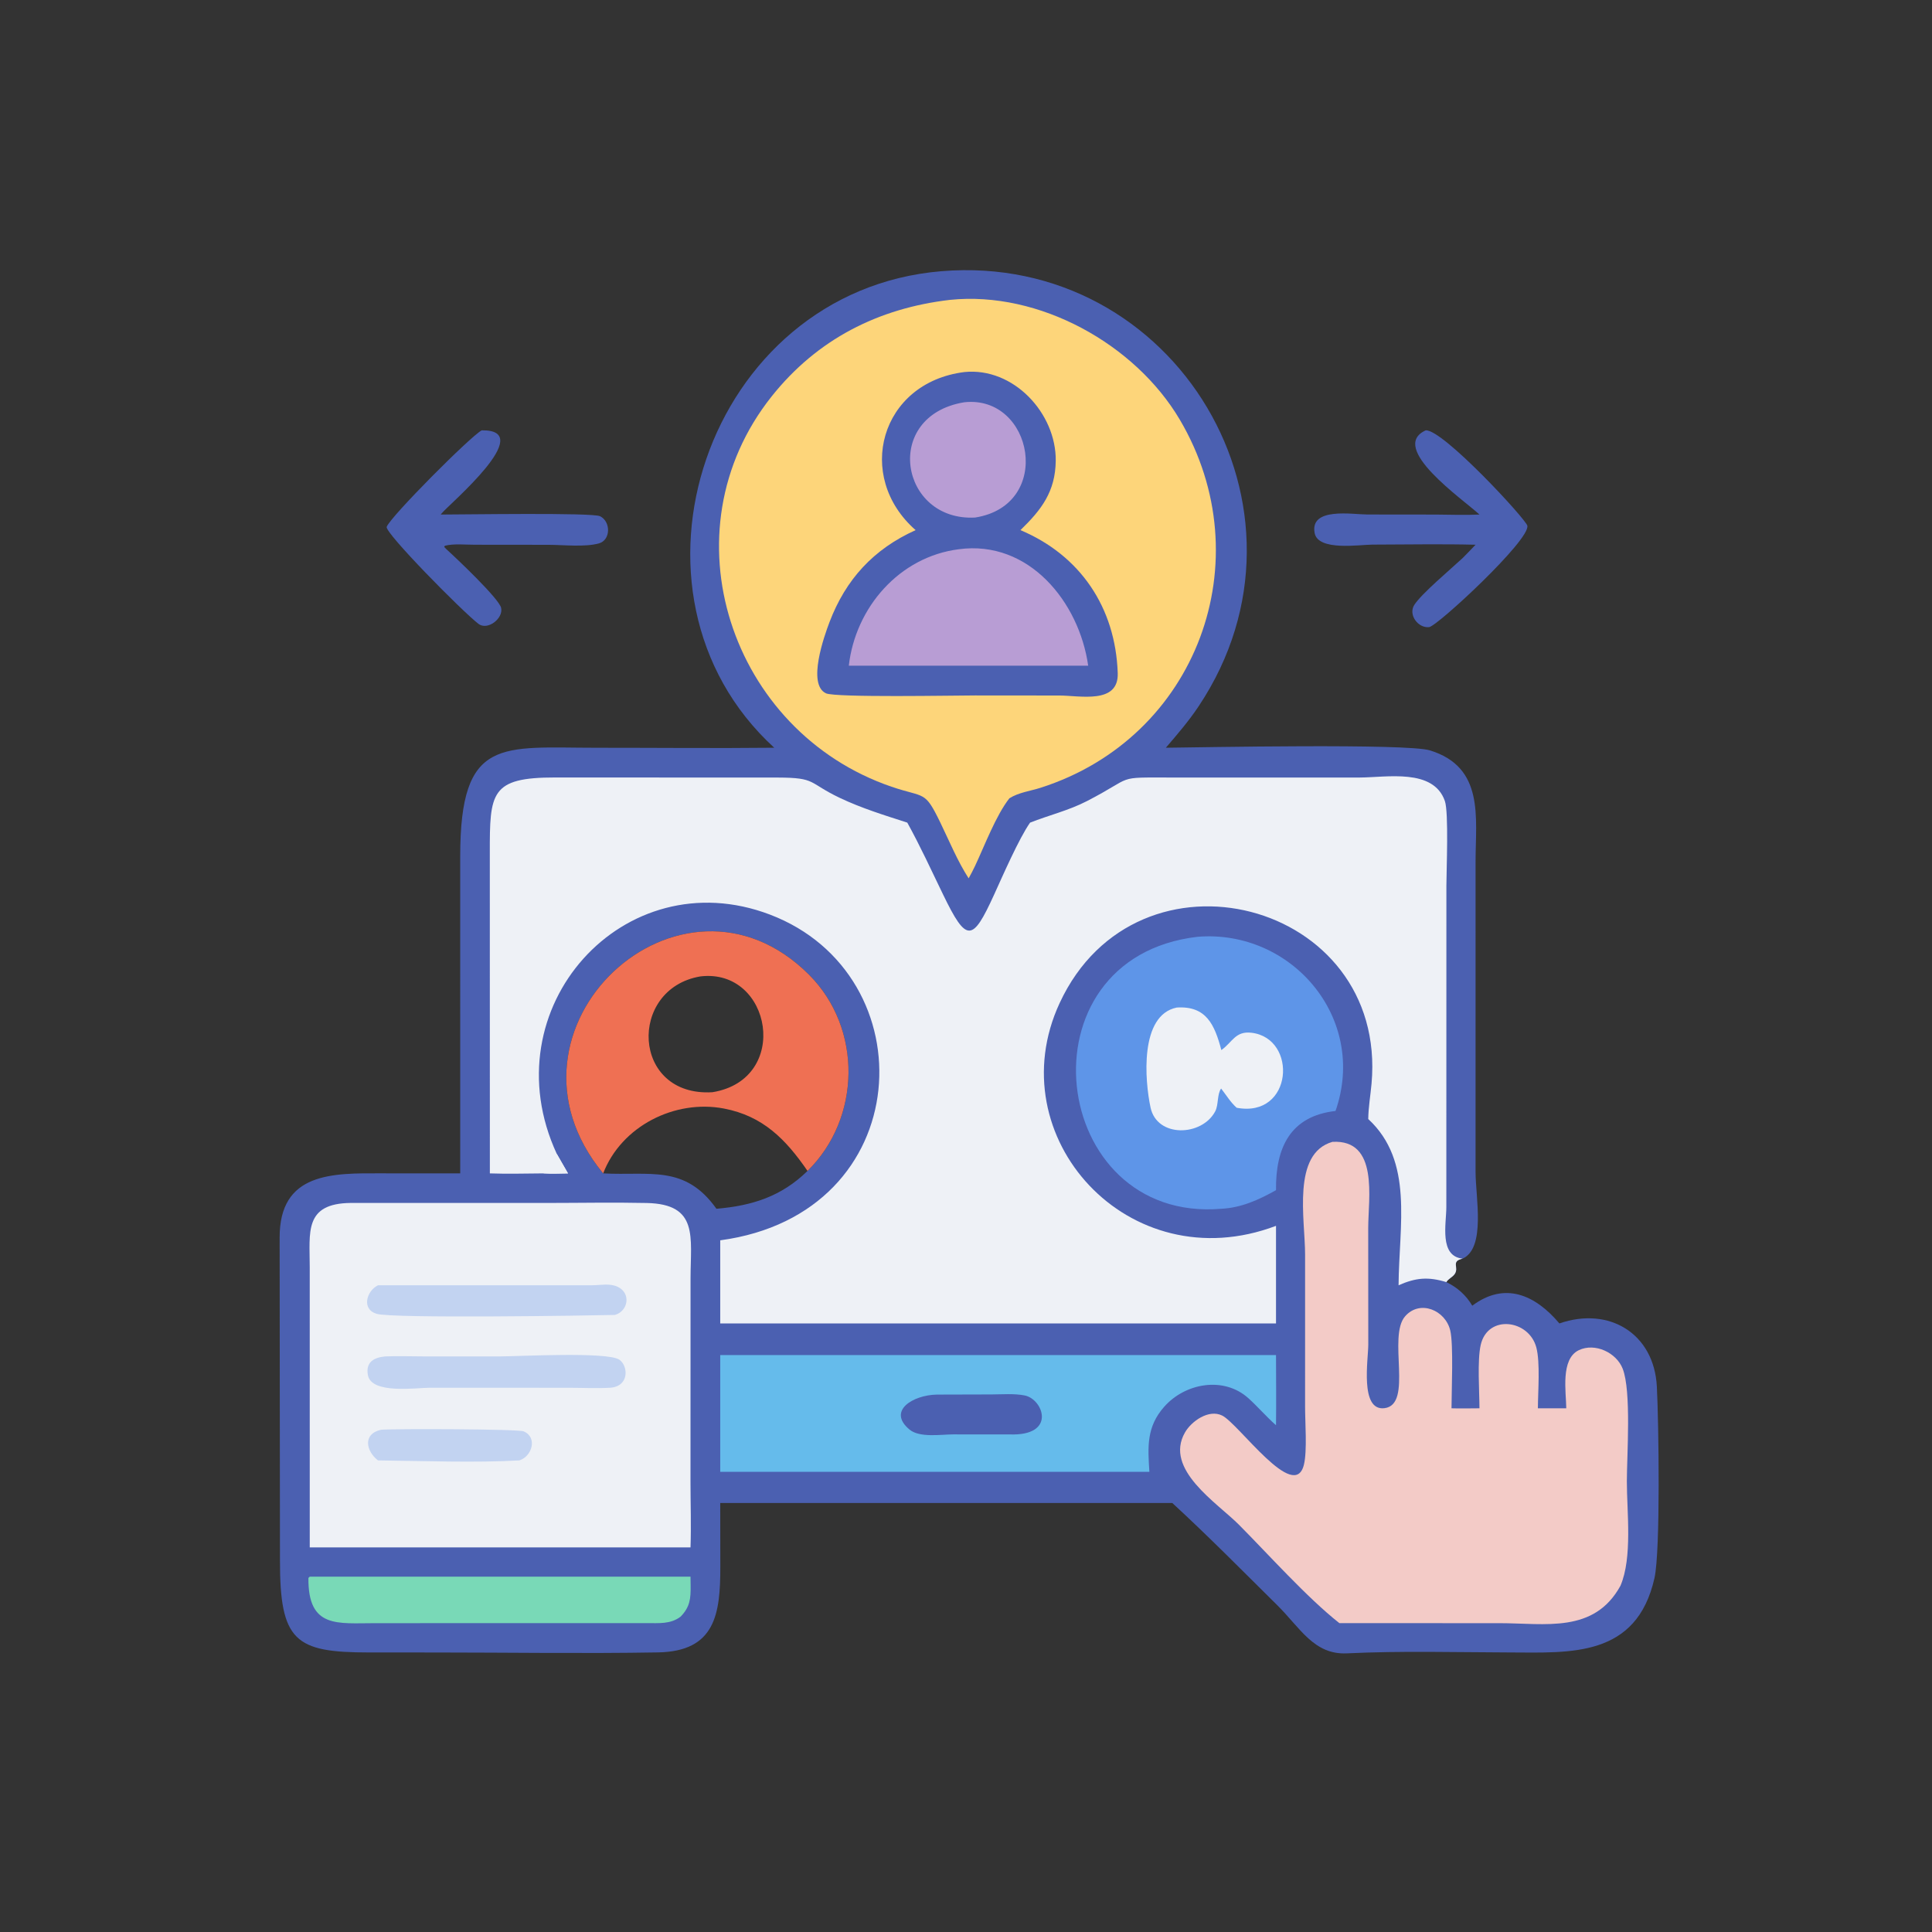 <svg xmlns="http://www.w3.org/2000/svg" xmlns:xlink="http://www.w3.org/1999/xlink" width="96" height="96"><rect width="100%" height="100%" fill="#333333" stroke="none"/><path fill="#4B60B1" transform="scale(0.188 0.188)" d="M376.826 113.741C381.351 113.449 403.3 137.21 403.682 138.943C404.503 142.672 379.881 165.524 377.717 165.755C374.81 166.065 372.166 162.495 373.787 159.912C375.636 156.968 383.507 150.364 386.565 147.516C387.734 146.364 388.859 145.155 390.002 143.976C380.932 143.749 371.798 143.928 362.72 143.946C359.332 143.952 348.381 145.727 347.466 140.885C346.157 133.962 357.504 135.984 361.363 135.983L379.5 136.003C383.344 136.021 387.19 136.187 391.031 135.997C386.65 131.956 366.839 118.297 376.826 113.741Z"></path><path fill="#4B60B1" transform="scale(0.188 0.188)" d="M127.317 113.741C142.225 113.523 118.586 133.398 116.759 135.657L116.488 135.997C122.214 136.005 156.468 135.438 158.578 136.435C161.45 137.792 161.501 142.758 158.262 143.634C154.532 144.643 148.963 144.013 145.006 143.998L125.535 143.978C123.054 143.987 119.94 143.639 117.581 144.246L117.4 144.557L117.99 145.166C120.374 147.311 131.862 158.171 132.444 160.638C133.109 163.453 128.837 166.745 126.436 164.874C121.969 161.392 101.643 140.772 102.205 139.248C103.206 136.536 124.341 115.322 127.317 113.741Z"></path><path fill="#4B60B1" transform="scale(0.188 0.188)" d="M204.635 197.631C160.024 156.817 186.658 76.825 248.831 71.68C310.764 66.554 351.46 134.597 316.849 186.61C314.241 190.53 311.203 194.069 308.139 197.631C317.544 197.535 371.85 196.451 377.936 198.327C392.362 202.772 390.019 216.008 390.001 227.636L389.999 309.759C390.003 316.434 392.763 329.871 386.565 332.669C383.388 333.385 385.701 334.96 384.493 336.722C383.884 337.611 382.803 337.963 382.287 338.869C385.172 340.266 387.512 342.342 389.126 345.101C397.733 338.664 405.765 342.218 412.155 349.789C425.284 345.242 437.187 352.453 437.917 366.49C438.404 375.861 438.904 409.912 437.284 417.105C432.547 438.139 414.989 436.8 399.163 436.752C384.821 436.709 370.294 436.303 355.979 436.99C347.293 437.407 343.621 430.235 337.613 424.292C328.454 415.232 319.326 405.972 309.849 397.256L190.362 397.256L190.384 414.076C190.403 426.609 189.069 436.484 173.859 436.741C154.205 437.075 134.491 436.765 114.832 436.76L97.488 436.754C78.013 436.743 73.951 433.841 73.997 412.286L73.909 327.219C73.816 309.737 87.988 310.067 101.043 310.12L121.637 310.134L121.634 226.334C121.647 194.563 132.53 197.647 157.787 197.639C173.398 197.634 189.025 197.798 204.635 197.631ZM159.422 310.134C171.701 310.808 181.007 307.728 189.356 319.485C198.822 318.676 206.528 316.24 213.434 309.483C227.606 295.567 227.99 271.839 213.882 257.677C180.045 223.708 127.883 271.903 159.422 310.134Z"></path><path fill="#79D9B7" transform="scale(0.188 0.188)" d="M81.87 416.72L182.505 416.72L182.54 419.13C182.573 422.519 182.377 424.745 179.88 427.292C177.226 429.324 174.108 428.986 170.936 429.002L99.22 429.013C89.179 429.01 81.387 430.468 81.515 417.055L81.87 416.72Z"></path><path fill="#5E95E8" transform="scale(0.188 0.188)" d="M316.538 247.599C341.352 245.587 361.544 269.113 352.987 293.636C340.985 294.989 337.123 303.399 337.257 314.568C332.732 317.105 328.066 319.228 322.812 319.485C277.128 323.344 268.695 253.139 316.538 247.599Z"></path><path fill="#EEF1F6" transform="scale(0.188 0.188)" d="M311.026 266.3C318.828 265.793 321.034 270.852 322.812 277.541C325.75 275.459 326.501 272.447 330.795 272.964C343.091 274.448 341.753 295.584 326.862 292.787C325.282 291.404 324.052 289.363 322.747 287.709C321.651 289.224 322.102 292.012 321.191 293.733C317.677 300.373 305.824 300.781 304.096 292.73C302.575 285.638 301.144 268.295 311.026 266.3Z"></path><path fill="#65BBEB" transform="scale(0.188 0.188)" d="M326.862 358.159L337.257 358.159C337.271 364.336 337.336 370.519 337.257 376.695C334.707 374.458 332.502 371.863 329.99 369.588C323.476 363.688 313.273 365.529 307.722 371.795C303.009 377.116 303.355 382.364 303.789 389.006L210.688 389.006L190.362 389.006L190.362 358.159L326.862 358.159Z"></path><path fill="#4B60B1" transform="scale(0.188 0.188)" d="M247.569 368.597L262.065 368.558C264.897 368.549 268.032 368.278 270.82 368.824C275.763 369.793 279.363 379.606 266.785 379.124L251.893 379.118C248.708 379.126 243.066 380.064 240.392 377.842C234.415 372.876 241.319 368.728 247.569 368.597Z"></path><path fill="#EF7053" transform="scale(0.188 0.188)" d="M159.422 310.134C127.883 271.903 180.045 223.708 213.882 257.677C227.99 271.839 227.606 295.567 213.434 309.483C206.528 316.24 198.822 318.676 189.356 319.485C181.007 307.728 171.701 310.808 159.422 310.134ZM159.422 310.134C171.701 310.808 181.007 307.728 189.356 319.485C198.822 318.676 206.528 316.24 213.434 309.483C207.717 301.168 201.675 294.957 191.319 292.989C178.351 290.525 164.227 297.653 159.422 310.134ZM185.142 258.067C165.895 261.283 166.873 289.985 188.31 288.677C209.14 285.284 203.961 255.848 185.142 258.067Z"></path><path fill="#F3CBC7" transform="scale(0.188 0.188)" d="M352.171 301.8C364.459 301.107 361.644 316.689 361.625 324.531L361.644 355.338C361.66 359.211 359.344 372.95 365.891 372.192C373.61 371.299 366.67 353.276 371.389 347.893C375.293 343.441 382.027 346.27 383.31 351.65C384.196 355.365 383.652 367.588 383.643 372.221C386.098 372.302 388.573 372.23 391.031 372.221C391.02 367.765 390.423 359.579 391.36 355.469C393.214 347.336 404.104 348.744 406.061 356.145C407.117 360.143 406.493 367.781 406.472 372.221L413.972 372.221C413.942 367.957 412.389 359.184 417.309 356.851C421.563 354.834 427.207 357.486 428.882 361.746C431.212 367.672 429.994 384.671 429.988 391.517C429.98 399.559 431.516 411.651 428.287 419.147C421.295 431.796 408.466 429.018 396.268 429.013L354.011 429.008C345.395 422.203 335.332 410.92 327.487 403.023C321.696 397.192 307.592 388.38 313.196 378.603C314.89 375.648 319.458 372.387 323.015 374.132C327.386 376.276 342.16 397.34 344.636 387.105C345.526 383.423 344.934 375.954 344.94 371.843L344.943 331.628C344.943 322.245 341.393 304.887 352.171 301.8Z"></path><path fill="#EEF1F6" transform="scale(0.188 0.188)" d="M92.72 317.944L144.529 317.947C153.32 317.946 162.145 317.767 170.933 317.958C184.699 318.257 182.528 326.92 182.514 337.86L182.5 391.674C182.505 397.44 182.709 403.231 182.505 408.991L171.875 408.991L81.87 408.991L81.866 334.926C81.869 325.706 80.313 318.071 92.72 317.944Z"></path><path fill="#C2D3F1" transform="scale(0.188 0.188)" d="M100.72 377.892C104.346 377.594 136.903 377.698 138.375 378.308C142.17 379.878 140.599 384.964 137.27 385.992C125.726 386.656 111.574 386.126 99.906 385.992C96.781 383.597 95.754 378.988 100.72 377.892Z"></path><path fill="#C2D3F1" transform="scale(0.188 0.188)" d="M99.906 339.703L156.511 339.697C158.72 339.69 161.191 339.119 163.267 340.11C166.831 341.812 166.067 346.506 162.532 347.547C155.947 347.706 103.831 348.528 99.547 347.252C95.477 346.04 96.872 341.188 99.906 339.703Z"></path><path fill="#C2D3F1" transform="scale(0.188 0.188)" d="M101.767 358.513C105.101 358.368 108.498 358.504 111.84 358.505L131.759 358.515C136.735 358.516 160.595 357.187 163.712 359.383C166.08 361.052 166.374 366.45 161.244 366.791C157.693 366.992 154.121 366.806 150.565 366.798L113.555 366.784C109.982 366.809 98.162 368.527 97.238 363.458C96.614 360.036 98.778 358.814 101.767 358.513Z"></path><path fill="#FDD57A" transform="scale(0.188 0.188)" d="M251.082 79.257C274.635 76.828 300.046 90.939 311.839 110.938C333.688 147.988 316.501 194.981 275.005 208.22C272.262 209.095 269.262 209.435 266.785 210.996C263.234 215.526 260.251 223.471 257.737 228.821C257.213 229.956 256.61 231.048 256.017 232.149C253.083 227.613 250.918 222.323 248.559 217.462C244.33 208.746 244.547 210.982 235.624 207.931C193.131 193.401 175.405 140.622 203.973 104.745C215.986 89.657 232.126 81.47 251.082 79.257Z"></path><path fill="#4B60B1" transform="scale(0.188 0.188)" d="M254.879 98.337C267.899 97.012 279.182 109.276 279.038 121.779C278.944 129.902 275.302 134.703 269.708 140.115C285.503 146.773 294.836 160.549 295.423 177.911C295.705 186.22 285.406 183.832 279.978 183.828L257.737 183.809C252.371 183.814 220.771 184.413 218.298 183.244C213.281 180.872 217.874 168.032 219.223 164.48C223.548 153.091 230.902 145.124 242.004 140.115C225.845 125.954 232.631 101.124 254.879 98.337Z"></path><path fill="#B89DD4" transform="scale(0.188 0.188)" d="M254.879 106.319C273.079 104.351 278.572 133.504 257.737 136.789C237.817 137.868 233.076 109.892 254.879 106.319Z"></path><path fill="#B89DD4" transform="scale(0.188 0.188)" d="M253.437 145.166C271.939 142.675 285.233 159.123 287.612 175.94L259.562 175.94L224.345 175.94C226.115 160.531 237.728 147.147 253.437 145.166Z"></path><path fill="#EEF1F6" transform="scale(0.188 0.188)" d="M272.256 217.424C277.258 215.453 282.435 214.233 287.255 211.747C300.184 205.077 294.394 205.491 309.638 205.504L359.388 205.503C366.493 205.486 378.852 203.005 381.884 211.707C382.94 214.736 382.299 230.021 382.29 234.03L382.274 319.046C382.264 323.51 380.348 331.995 386.565 332.669C383.388 333.385 385.701 334.96 384.493 336.722C383.884 337.611 382.803 337.963 382.287 338.869C377.461 337.408 374.241 337.684 369.65 339.703C369.751 323.789 373.714 306.923 361.636 295.769C361.677 292.643 362.222 289.55 362.504 286.44C366.883 238.044 300.606 220.833 280.069 265.114C263.679 300.452 298.326 338.715 337.257 323.997L337.257 349.789L190.362 349.789L190.362 327.823C242.597 320.793 245.221 257.617 203.507 241.732C164.935 227.044 129.322 266.436 147.165 304.987L150.123 310.134C148.021 310.161 145.888 310.266 143.791 310.134C139.039 310.155 134.222 310.309 129.475 310.134L129.46 225.49C129.442 209.529 129.625 205.464 146.764 205.491L205.631 205.513C215.847 205.542 213.532 206.872 221.958 210.881C227.714 213.618 233.754 215.472 239.803 217.424C243.214 223.595 246.192 230.084 249.265 236.433C255.494 249.298 257.041 248.951 262.724 236.512C264.936 231.669 269.305 221.619 272.256 217.424Z"></path><path fill="#EEF1F6" transform="scale(0.188 0.188)" d="M147.165 304.987L150.123 310.134C148.021 310.161 145.888 310.266 143.791 310.134C142.635 309.558 140.358 309.84 139.03 309.843C140.021 309.336 142.348 309.972 143.669 309.649C143.389 309.08 146.154 306.269 147.165 304.987Z"></path></svg>